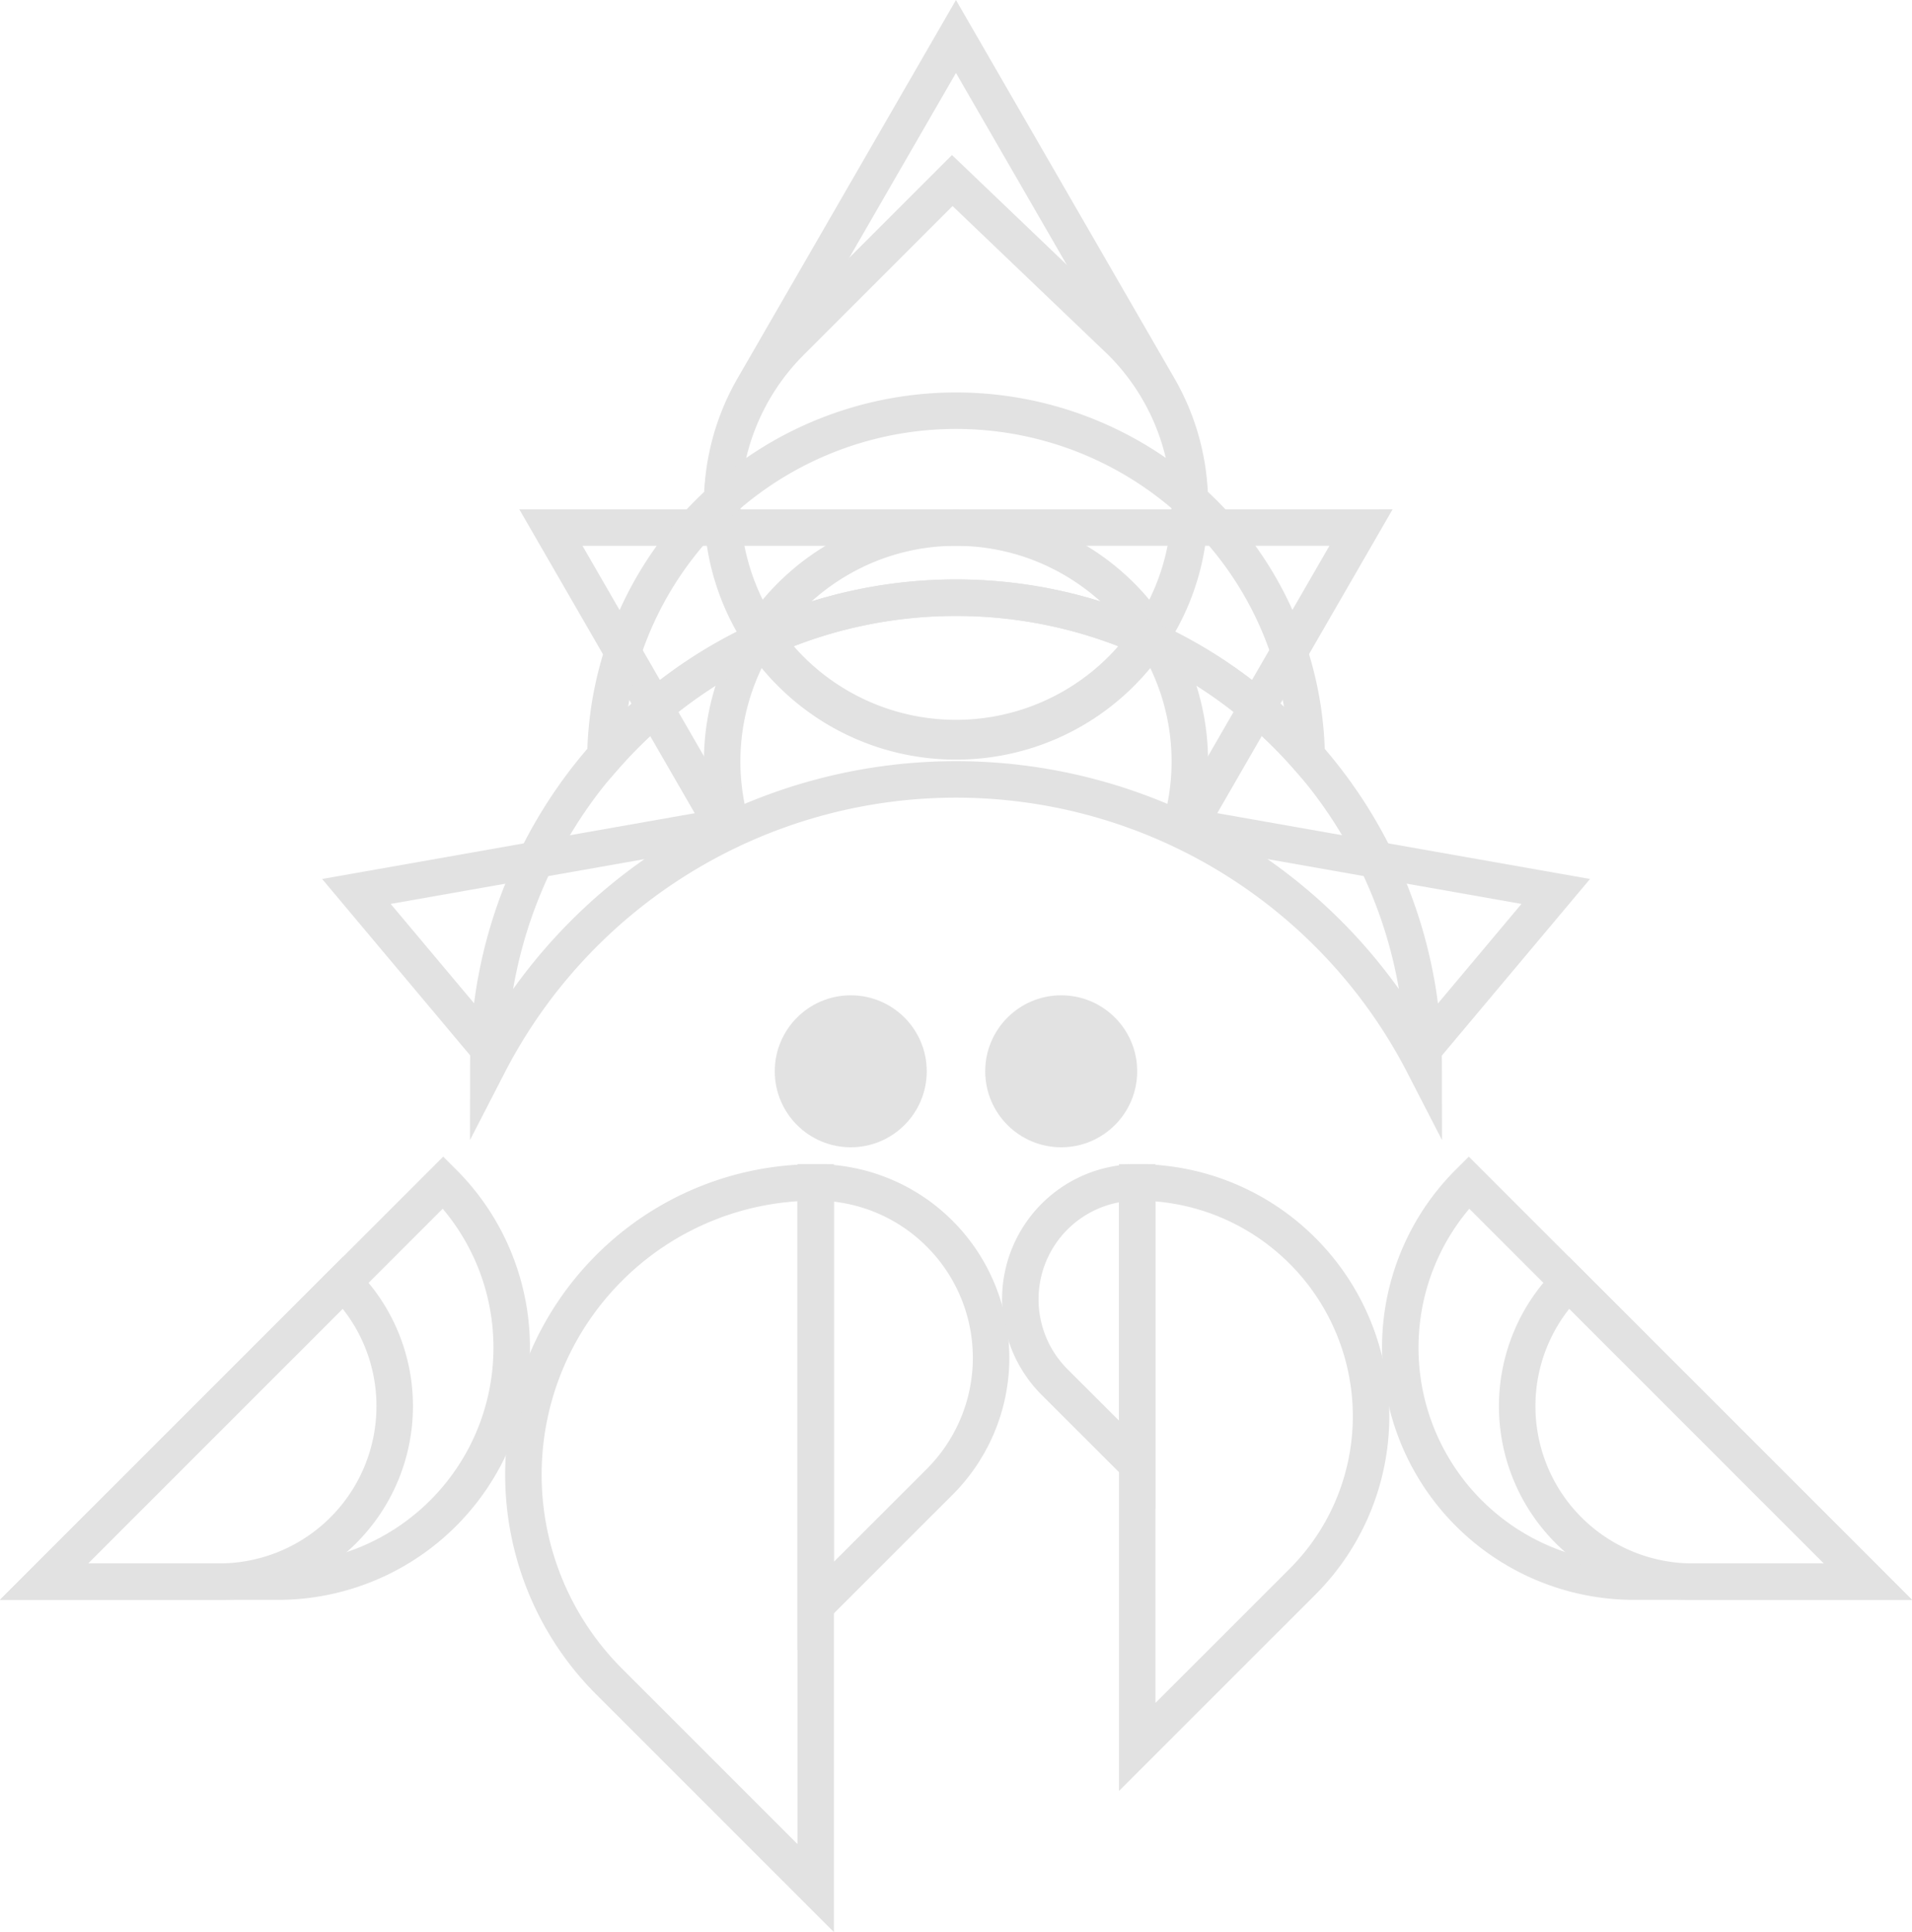 <svg xmlns="http://www.w3.org/2000/svg" xmlns:xlink="http://www.w3.org/1999/xlink" width="52.414" height="52.963" viewBox="0 0 52.414 52.963">
  <defs>
    <clipPath id="clip-path">
      <path id="パス_105" data-name="パス 105" d="M403.11-54.688a14.424,14.424,0,0,0-14.423-14.423,14.423,14.423,0,0,0-14.423,14.423h-7.228V-77.911H406.22v23.223Z" fill="none" stroke="#e2e2e2" stroke-width="1"/>
    </clipPath>
  </defs>
  <g id="グループ_23" data-name="グループ 23" transform="translate(-362.48 90.547)">
    <g id="グループ_21" data-name="グループ 21">
      <g id="グループ_20" data-name="グループ 20" clip-path="url(#clip-path)">
        <g id="グループ_19" data-name="グループ 19">
          <path id="パス_101" data-name="パス 101" d="M397.1-56.545a7.179,7.179,0,0,1-3.058,2.139,7.209,7.209,0,0,1-9.24-4.308,7.21,7.21,0,0,1,4.309-9.241,7.185,7.185,0,0,1,3.717-.327l12.3,2.171Z" fill="none" stroke="#e2e2e2" stroke-miterlimit="10" stroke-width="1"/>
          <path id="パス_102" data-name="パス 102" d="M380.278-56.545a7.179,7.179,0,0,0,3.058,2.139,7.21,7.21,0,0,0,9.241-4.308,7.209,7.209,0,0,0-4.309-9.241,7.188,7.188,0,0,0-3.718-.327l-12.3,2.171Z" fill="none" stroke="#e2e2e2" stroke-miterlimit="10" stroke-width="1"/>
          <path id="パス_103" data-name="パス 103" d="M388.687-76.085a6.377,6.377,0,0,0-3.205.86,6.41,6.41,0,0,0-2.347,8.756,6.411,6.411,0,0,0,8.757,2.347,6.385,6.385,0,0,0,2.347-2.346l5.551-9.618Z" fill="none" stroke="#e2e2e2" stroke-miterlimit="10" stroke-width="1"/>
          <path id="パス_104" data-name="パス 104" d="M383.134-66.468a6.381,6.381,0,0,0,2.348,2.346,6.41,6.41,0,0,0,8.756-2.347,6.41,6.41,0,0,0-2.346-8.756,6.38,6.38,0,0,0-3.2-.86H377.582Z" fill="none" stroke="#e2e2e2" stroke-miterlimit="10" stroke-width="1"/>
        </g>
      </g>
    </g>
    <g id="グループ_22" data-name="グループ 22">
      <path id="パス_106" data-name="パス 106" d="M393.655-42.66l4.533-4.532a6.412,6.412,0,0,0,0-9.066,6.39,6.39,0,0,0-4.533-1.877Z" fill="none" stroke="#e2e2e2" stroke-miterlimit="10" stroke-width="1"/>
      <path id="パス_107" data-name="パス 107" d="M391.388-52.664a3.207,3.207,0,0,1,0-4.533,3.2,3.2,0,0,1,2.267-.938V-50.4Z" fill="none" stroke="#e2e2e2" stroke-miterlimit="10" stroke-width="1"/>
      <circle id="楕円形_9" data-name="楕円形 9" cx="2.083" cy="2.083" r="2.083" transform="translate(383.719 -63.264)" fill="#e2e2e2"/>
      <circle id="楕円形_10" data-name="楕円形 10" cx="2.083" cy="2.083" r="2.083" transform="translate(389.488 -63.264)" fill="#e2e2e2"/>
      <path id="パス_108" data-name="パス 108" d="M379.175-44.457a8.012,8.012,0,0,1,0-11.331,7.985,7.985,0,0,1,5.666-2.347v19.344Z" fill="none" stroke="#e2e2e2" stroke-miterlimit="10" stroke-width="1"/>
      <path id="パス_109" data-name="パス 109" d="M388.24-49.928a4.807,4.807,0,0,0,0-6.8,4.791,4.791,0,0,0-3.4-1.408v11.606Z" fill="none" stroke="#e2e2e2" stroke-miterlimit="10" stroke-width="1"/>
      <path id="パス_110" data-name="パス 110" d="M363.687-47.192h6.41a6.41,6.41,0,0,0,6.41-6.411,6.388,6.388,0,0,0-1.877-4.532Z" fill="none" stroke="#e2e2e2" stroke-miterlimit="10" stroke-width="1"/>
      <path id="パス_111" data-name="パス 111" d="M413.687-47.192h-6.41a6.411,6.411,0,0,1-6.411-6.411,6.389,6.389,0,0,1,1.878-4.532Z" fill="none" stroke="#e2e2e2" stroke-miterlimit="10" stroke-width="1"/>
      <path id="パス_112" data-name="パス 112" d="M408.879-47.192A4.808,4.808,0,0,1,404.071-52a4.794,4.794,0,0,1,1.409-3.4l8.207,8.208Z" fill="none" stroke="#e2e2e2" stroke-miterlimit="10" stroke-width="1"/>
      <path id="パス_113" data-name="パス 113" d="M388.687-71.185" fill="none" stroke="#e2e2e2" stroke-miterlimit="10" stroke-width="1"/>
      <path id="パス_114" data-name="パス 114" d="M388.687-69.182a14.42,14.42,0,0,1,12.82,7.817,12.82,12.82,0,0,0-12.82-12.8,12.82,12.82,0,0,0-12.82,12.8A14.42,14.42,0,0,1,388.687-69.182Z" fill="none" stroke="#e2e2e2" stroke-miterlimit="10" stroke-width="1"/>
      <path id="パス_115" data-name="パス 115" d="M383.134-79.931a6.387,6.387,0,0,0-.857,3.206,6.41,6.41,0,0,0,6.41,6.41,6.41,6.41,0,0,0,6.41-6.41,6.378,6.378,0,0,0-.858-3.206l-5.553-9.616Z" fill="none" stroke="#e2e2e2" stroke-miterlimit="10" stroke-width="1"/>
      <path id="パス_116" data-name="パス 116" d="M368.494-47.192A4.808,4.808,0,0,0,373.3-52a4.793,4.793,0,0,0-1.408-3.4l-8.207,8.208Z" fill="none" stroke="#e2e2e2" stroke-miterlimit="10" stroke-width="1"/>
      <path id="パス_117" data-name="パス 117" d="M393.218-81.168a6.41,6.41,0,0,1,0,9.066,6.388,6.388,0,0,1-4.531,1.877h0a6.391,6.391,0,0,1-4.532-1.877,6.412,6.412,0,0,1,0-9.066l4.43-4.43Z" fill="none" stroke="#e2e2e2" stroke-miterlimit="10" stroke-width="1"/>
    </g>
    <path id="パス_118" data-name="パス 118" d="M388.687-74.161A12.784,12.784,0,0,1,398.3-69.82a9.613,9.613,0,0,0-9.611-9.469,9.614,9.614,0,0,0-9.612,9.469A12.785,12.785,0,0,1,388.687-74.161Z" fill="none" stroke="#e2e2e2" stroke-miterlimit="10" stroke-width="1"/>
  </g>
</svg>
